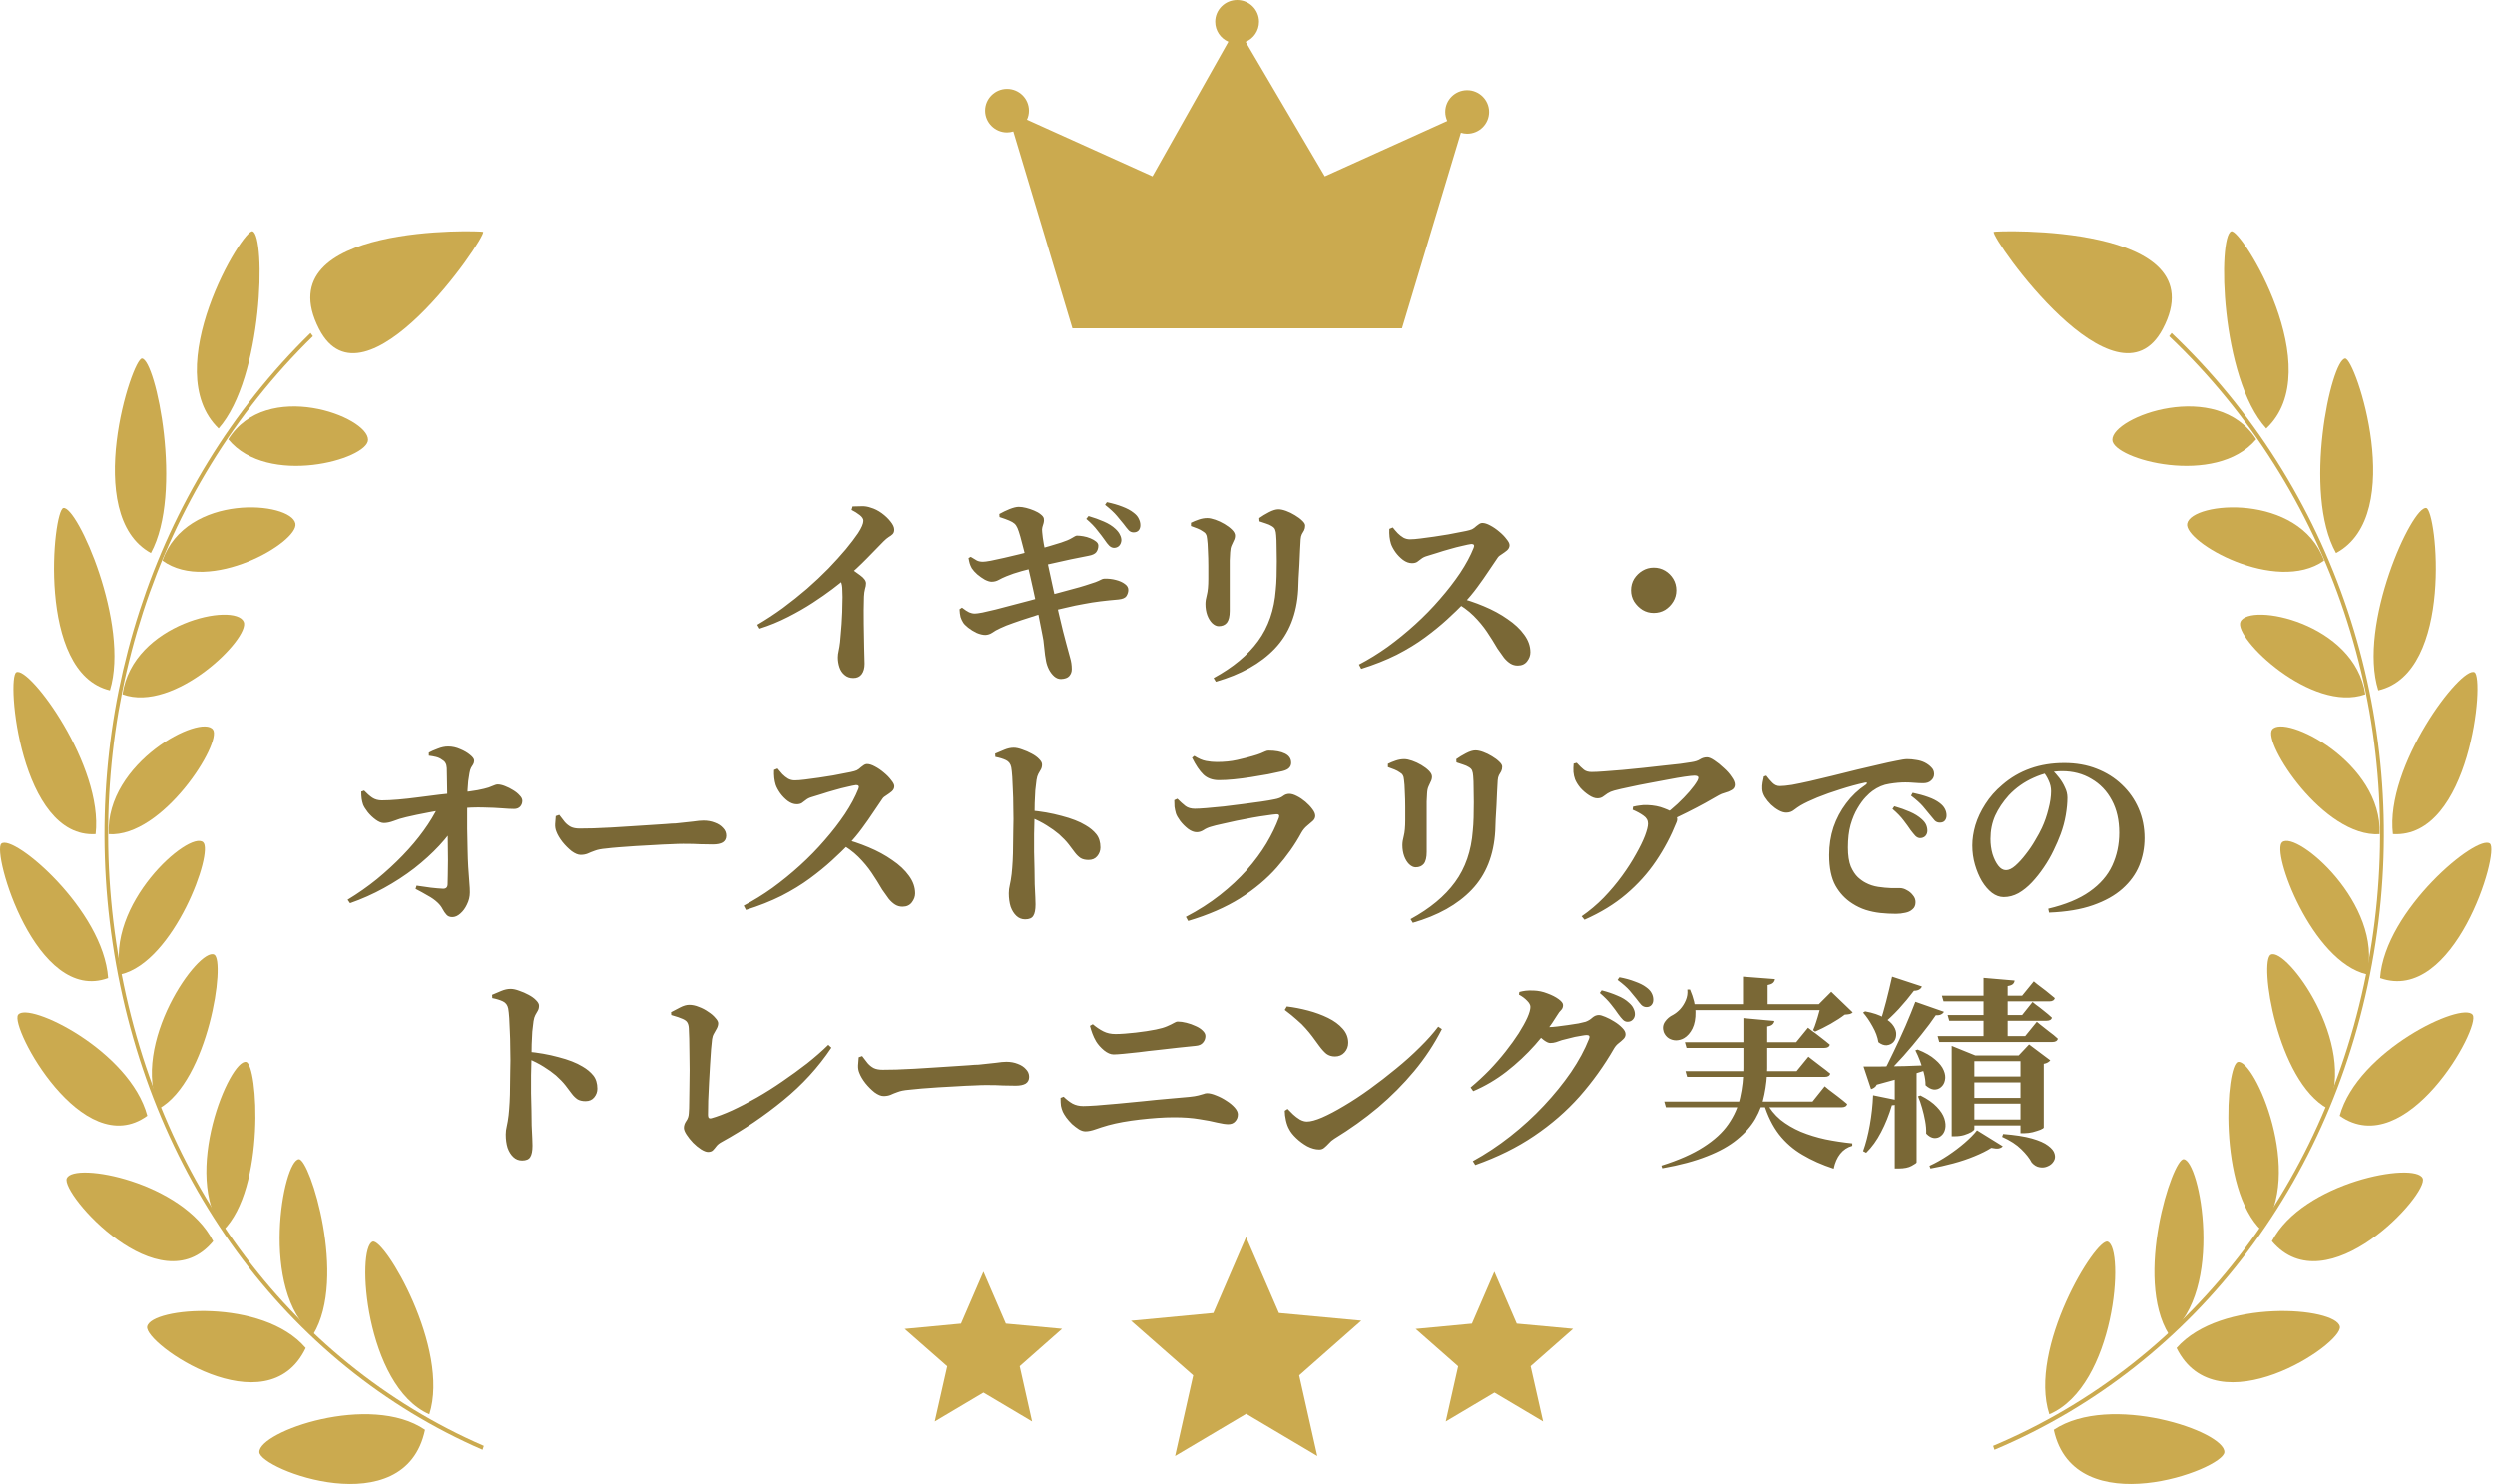 <svg xmlns="http://www.w3.org/2000/svg" width="269" height="160" viewBox="0 0 269 160" fill="none"><path d="M158.186 9.725C156.875 9.725 155.821 10.781 155.821 12.071C155.821 12.423 155.907 12.743 156.036 13.042L142.838 19.013L134.305 4.511C135.154 4.159 135.745 3.316 135.745 2.346C135.745 1.045 134.681 0 133.38 0C132.08 0 131.016 1.056 131.016 2.346C131.016 3.306 131.596 4.138 132.434 4.5L124.256 19.013L110.724 12.903C110.864 12.604 110.939 12.285 110.939 11.933C110.939 10.632 109.875 9.587 108.575 9.587C107.274 9.587 106.21 10.642 106.21 11.933C106.21 13.223 107.274 14.279 108.575 14.279C108.811 14.279 109.037 14.236 109.252 14.172L115.625 35.403H151.157L157.509 14.311C157.724 14.375 157.949 14.417 158.186 14.417C159.497 14.417 160.55 13.362 160.55 12.071C160.55 10.781 159.486 9.725 158.186 9.725Z" fill="#CBAA4F"></path><path d="M142.027 156.984L134.36 152.435L126.694 156.984L128.645 148.289L121.944 142.404L130.819 141.566L134.35 133.38L137.891 141.566L146.767 142.393L140.076 148.289L142.027 156.984Z" fill="#CBAA4F"></path><path d="M166.373 153.262L161.124 150.145L155.875 153.262L157.211 147.313L152.63 143.284L158.696 142.711L161.113 137.113L163.531 142.711L169.607 143.273L165.026 147.303L166.373 153.262Z" fill="#CBAA4F"></path><path d="M111.276 153.262L106.028 150.145L100.779 153.262L102.125 147.313L97.534 143.284L103.61 142.711L106.028 137.113L108.445 142.711L114.51 143.273L109.94 147.303L111.276 153.262Z" fill="#CBAA4F"></path><path d="M52.023 156.31C30.773 147.089 15.862 126.662 12.133 101.657C8.477 77.13 16.455 52.553 33.482 35.906L33.737 36.251C16.817 52.792 8.889 77.221 12.52 101.583C16.225 126.431 31.045 146.727 52.163 155.89L52.023 156.318V156.31Z" fill="#CBAA4F"></path><path d="M39.681 47.432C39.747 44.921 28.723 40.78 24.614 47.367C28.863 52.545 39.624 49.524 39.681 47.432Z" fill="#CBAA4F"></path><path d="M27.241 24.939C28.665 25.482 28.394 40.73 23.569 46.197C16.982 39.849 26.236 24.552 27.241 24.939Z" fill="#CBAA4F"></path><path d="M31.852 56.448C31.399 54.06 20.111 53.089 17.509 60.441C22.564 64.113 32.23 58.432 31.852 56.448Z" fill="#CBAA4F"></path><path d="M15.311 38.656C16.785 38.779 19.798 53.138 16.266 59.626C8.757 55.493 14.257 38.565 15.311 38.656Z" fill="#CBAA4F"></path><path d="M26.278 67.036C25.372 64.903 14.331 67.135 13.203 74.858C18.802 76.924 27.019 68.781 26.278 67.036Z" fill="#CBAA4F"></path><path d="M6.822 54.768C8.296 54.48 14.026 67.316 11.845 74.43C3.866 72.536 5.719 54.991 6.822 54.768Z" fill="#CBAA4F"></path><path d="M22.959 78.662C21.7 76.908 11.392 82.177 11.713 89.941C17.558 90.312 23.972 80.061 22.959 78.662Z" fill="#CBAA4F"></path><path d="M1.759 72.478C3.158 71.778 11.153 82.581 10.305 89.933C2.179 90.427 0.664 73.03 1.759 72.478Z" fill="#CBAA4F"></path><path d="M21.898 90.806C20.391 89.496 11.285 97.532 13.022 105.058C18.785 103.707 23.067 91.827 21.898 90.806Z" fill="#CBAA4F"></path><path d="M0.145 90.962C1.421 89.859 11.153 98.109 11.655 105.453C3.866 108.31 -0.909 91.868 0.145 90.962Z" fill="#CBAA4F"></path><path d="M23.091 102.925C21.436 102.094 13.985 112.55 17.139 119.524C22.474 116.527 24.343 103.559 23.091 102.925Z" fill="#CBAA4F"></path><path d="M1.948 109.413C3.027 107.923 14.002 113.274 15.879 120.297C8.897 125.361 1.026 110.697 1.948 109.413Z" fill="#CBAA4F"></path><path d="M26.533 114.493C24.788 114.139 19.502 126.637 24.047 132.68C28.649 128.177 27.809 114.748 26.533 114.493Z" fill="#CBAA4F"></path><path d="M7.193 127.041C7.975 125.213 19.732 127.428 22.984 133.825C17.229 140.831 6.501 128.671 7.193 127.041Z" fill="#CBAA4F"></path><path d="M32.23 124.982C30.518 125.048 27.924 139.16 33.77 143.886C37.467 137.802 33.4 124.933 32.23 124.982Z" fill="#CBAA4F"></path><path d="M15.862 143.03C16.266 140.939 28.361 139.934 32.963 145.343C28.797 154.038 15.508 144.891 15.862 143.03Z" fill="#CBAA4F"></path><path d="M40.175 133.874C38.372 134.533 39.369 149.435 46.285 152.49C48.541 145.376 41.41 133.43 40.175 133.874Z" fill="#CBAA4F"></path><path d="M27.965 156.565C27.908 154.326 39.937 150.135 45.824 154.161C43.658 164.412 28.015 158.434 27.965 156.565Z" fill="#CBAA4F"></path><path d="M34.404 35.469C28.509 24 52.073 24.873 52.097 24.997C52.295 25.779 39.253 44.913 34.404 35.469Z" fill="#CBAA4F"></path><path d="M215.039 156.31C236.923 147.089 252.278 126.662 256.123 101.657C259.894 77.13 251.669 52.553 234.132 35.906L233.868 36.251C251.298 52.792 259.466 77.221 255.72 101.583C251.899 126.431 236.635 146.727 214.89 155.89L215.03 156.318L215.039 156.31Z" fill="#CBAA4F"></path><path d="M227.743 47.432C227.677 44.921 239.031 40.78 243.254 47.367C238.882 52.545 227.792 49.524 227.743 47.432Z" fill="#CBAA4F"></path><path d="M240.562 24.939C239.096 25.482 239.376 40.73 244.341 46.197C251.125 39.849 241.599 24.552 240.562 24.939Z" fill="#CBAA4F"></path><path d="M235.811 56.448C236.281 54.06 247.898 53.089 250.582 60.441C245.379 64.113 235.416 58.432 235.811 56.448Z" fill="#CBAA4F"></path><path d="M252.846 38.656C251.331 38.779 248.227 53.138 251.867 59.626C259.598 55.493 253.941 38.565 252.846 38.656Z" fill="#CBAA4F"></path><path d="M241.558 67.036C242.497 64.903 253.867 67.135 255.02 74.858C249.248 76.924 240.793 68.781 241.558 67.036Z" fill="#CBAA4F"></path><path d="M261.598 54.768C260.083 54.48 254.18 67.316 256.419 74.43C264.636 72.536 262.726 54.991 261.598 54.768Z" fill="#CBAA4F"></path><path d="M244.975 78.662C246.276 76.908 256.889 82.177 256.56 89.941C250.533 90.312 243.938 80.061 244.975 78.662Z" fill="#CBAA4F"></path><path d="M266.802 72.478C265.353 71.778 257.128 82.581 258 89.933C266.365 90.427 267.93 73.03 266.802 72.478Z" fill="#CBAA4F"></path><path d="M246.062 90.806C247.618 89.496 256.996 97.532 255.201 105.058C249.265 103.707 244.852 91.827 246.062 90.806Z" fill="#CBAA4F"></path><path d="M268.473 90.962C267.156 89.859 257.136 98.109 256.617 105.453C264.636 108.31 269.552 91.868 268.473 90.962Z" fill="#CBAA4F"></path><path d="M244.835 102.925C246.539 102.094 254.213 112.55 250.969 119.524C245.477 116.527 243.543 103.559 244.835 102.925Z" fill="#CBAA4F"></path><path d="M266.604 109.413C265.493 107.923 254.188 113.274 252.262 120.297C259.449 125.361 267.559 110.697 266.604 109.413Z" fill="#CBAA4F"></path><path d="M241.287 114.493C243.082 114.139 248.524 126.637 243.847 132.68C239.113 128.177 239.969 114.748 241.287 114.493Z" fill="#CBAA4F"></path><path d="M261.211 127.041C260.404 125.213 248.293 127.428 244.95 133.825C250.878 140.831 261.928 128.671 261.211 127.041Z" fill="#CBAA4F"></path><path d="M235.424 124.982C237.186 125.048 239.854 139.16 233.844 143.886C230.032 137.802 234.222 124.933 235.424 124.982Z" fill="#CBAA4F"></path><path d="M252.278 143.03C251.866 140.939 239.409 139.934 234.667 145.343C238.965 154.038 252.64 144.891 252.278 143.03Z" fill="#CBAA4F"></path><path d="M227.241 133.874C229.101 134.533 228.072 149.435 220.95 152.49C218.628 145.376 225.973 133.43 227.241 133.874Z" fill="#CBAA4F"></path><path d="M239.821 156.565C239.887 154.326 227.496 150.135 221.428 154.161C223.659 164.412 239.763 158.434 239.821 156.565Z" fill="#CBAA4F"></path><path d="M233.177 35.469C239.245 24 214.981 24.873 214.948 24.997C214.75 25.779 228.179 44.913 233.177 35.469Z" fill="#CBAA4F"></path><path d="M91.815 54.972L91.925 54.598C92.233 54.583 92.555 54.576 92.893 54.576C93.23 54.561 93.56 54.613 93.883 54.73C94.293 54.847 94.689 55.045 95.071 55.324C95.452 55.603 95.767 55.903 96.017 56.226C96.281 56.549 96.413 56.842 96.413 57.106C96.413 57.311 96.354 57.473 96.237 57.59C96.134 57.693 95.995 57.795 95.819 57.898C95.657 58.001 95.474 58.155 95.269 58.36C94.785 58.859 94.191 59.467 93.487 60.186C92.783 60.905 91.991 61.645 91.111 62.408C90.803 62.687 90.348 63.053 89.747 63.508C89.145 63.963 88.442 64.454 87.635 64.982C86.828 65.51 85.933 66.023 84.951 66.522C83.983 67.021 82.963 67.439 81.893 67.776L81.651 67.358C82.575 66.815 83.492 66.214 84.401 65.554C85.31 64.879 86.183 64.183 87.019 63.464C87.855 62.731 88.625 62.005 89.329 61.286C90.033 60.553 90.656 59.863 91.199 59.218C91.742 58.558 92.181 57.979 92.519 57.48C92.9 56.893 93.091 56.446 93.091 56.138C93.091 55.933 92.959 55.727 92.695 55.522C92.431 55.317 92.138 55.133 91.815 54.972ZM90.209 61.902L91.287 61C91.844 61.367 92.328 61.704 92.739 62.012C93.164 62.32 93.377 62.613 93.377 62.892C93.377 63.083 93.34 63.288 93.267 63.508C93.208 63.728 93.171 63.999 93.157 64.322C93.127 65.305 93.12 66.28 93.135 67.248C93.15 68.216 93.164 69.081 93.179 69.844C93.208 70.607 93.223 71.179 93.223 71.56C93.223 72.029 93.12 72.403 92.915 72.682C92.71 72.961 92.409 73.1 92.013 73.1C91.632 73.1 91.316 72.99 91.067 72.77C90.817 72.565 90.634 72.293 90.517 71.956C90.4 71.604 90.341 71.245 90.341 70.878C90.341 70.658 90.37 70.423 90.429 70.174C90.487 69.91 90.539 69.595 90.583 69.228C90.627 68.803 90.663 68.37 90.693 67.93C90.737 67.475 90.766 67.035 90.781 66.61C90.81 66.185 90.825 65.781 90.825 65.4C90.84 65.019 90.847 64.674 90.847 64.366C90.847 64.058 90.84 63.809 90.825 63.618C90.825 63.251 90.773 62.951 90.671 62.716C90.568 62.467 90.414 62.195 90.209 61.902ZM119.095 58.206C118.89 57.913 118.633 57.575 118.325 57.194C118.032 56.798 117.628 56.38 117.115 55.94L117.357 55.632C117.958 55.808 118.508 56.006 119.007 56.226C119.52 56.446 119.938 56.71 120.261 57.018C120.496 57.238 120.657 57.451 120.745 57.656C120.848 57.847 120.899 58.045 120.899 58.25C120.884 58.485 120.804 58.683 120.657 58.844C120.51 58.991 120.32 59.064 120.085 59.064C119.894 59.049 119.726 58.969 119.579 58.822C119.432 58.675 119.271 58.47 119.095 58.206ZM121.141 56.49C120.936 56.226 120.694 55.933 120.415 55.61C120.136 55.273 119.711 54.877 119.139 54.422L119.337 54.136C119.968 54.268 120.525 54.429 121.009 54.62C121.508 54.811 121.904 55.023 122.197 55.258C122.476 55.463 122.666 55.683 122.769 55.918C122.886 56.138 122.945 56.373 122.945 56.622C122.945 56.857 122.879 57.047 122.747 57.194C122.615 57.326 122.439 57.392 122.219 57.392C121.999 57.392 121.816 57.311 121.669 57.15C121.522 56.989 121.346 56.769 121.141 56.49ZM107.743 55.412C108.08 55.221 108.447 55.045 108.843 54.884C109.254 54.723 109.584 54.642 109.833 54.642C110.068 54.642 110.332 54.679 110.625 54.752C110.918 54.825 111.204 54.921 111.483 55.038C111.776 55.155 112.018 55.295 112.209 55.456C112.4 55.603 112.51 55.749 112.539 55.896C112.568 56.072 112.561 56.233 112.517 56.38C112.473 56.527 112.429 56.673 112.385 56.82C112.341 56.967 112.334 57.15 112.363 57.37C112.392 57.751 112.451 58.184 112.539 58.668C112.627 59.137 112.744 59.724 112.891 60.428C113.14 61.572 113.368 62.621 113.573 63.574C113.793 64.513 113.984 65.356 114.145 66.104C114.321 66.837 114.475 67.483 114.607 68.04C114.754 68.583 114.871 69.03 114.959 69.382C115.135 70.013 115.274 70.526 115.377 70.922C115.494 71.303 115.553 71.714 115.553 72.154C115.553 72.433 115.465 72.675 115.289 72.88C115.113 73.085 114.812 73.195 114.387 73.21C114.123 73.21 113.881 73.115 113.661 72.924C113.441 72.733 113.25 72.484 113.089 72.176C112.942 71.883 112.84 71.582 112.781 71.274C112.752 71.113 112.715 70.893 112.671 70.614C112.642 70.335 112.605 70.005 112.561 69.624C112.532 69.228 112.473 68.832 112.385 68.436C112.297 67.952 112.194 67.431 112.077 66.874C111.974 66.317 111.864 65.759 111.747 65.202C111.63 64.645 111.512 64.102 111.395 63.574C111.278 63.031 111.168 62.54 111.065 62.1C110.962 61.645 110.874 61.264 110.801 60.956C110.654 60.369 110.515 59.812 110.383 59.284C110.251 58.741 110.126 58.265 110.009 57.854C109.892 57.443 109.789 57.135 109.701 56.93C109.613 56.725 109.503 56.563 109.371 56.446C109.239 56.329 109.048 56.219 108.799 56.116C108.564 56.013 108.22 55.889 107.765 55.742L107.743 55.412ZM104.421 60.164L104.663 60.032C104.927 60.193 105.147 60.325 105.323 60.428C105.499 60.516 105.719 60.56 105.983 60.56C106.144 60.56 106.423 60.523 106.819 60.45C107.23 60.362 107.706 60.259 108.249 60.142C108.792 60.01 109.349 59.878 109.921 59.746C110.493 59.599 111.014 59.467 111.483 59.35C112.158 59.159 112.722 58.998 113.177 58.866C113.632 58.734 114.042 58.609 114.409 58.492C114.908 58.331 115.289 58.169 115.553 58.008C115.832 57.832 116.015 57.744 116.103 57.744C116.294 57.744 116.521 57.766 116.785 57.81C117.049 57.854 117.306 57.927 117.555 58.03C117.804 58.133 118.01 58.25 118.171 58.382C118.332 58.514 118.413 58.661 118.413 58.822C118.413 59.086 118.34 59.321 118.193 59.526C118.046 59.717 117.76 59.849 117.335 59.922C116.778 60.025 116.154 60.149 115.465 60.296C114.776 60.443 114.116 60.589 113.485 60.736C112.869 60.868 112.37 60.985 111.989 61.088C111.388 61.235 110.772 61.396 110.141 61.572C109.51 61.748 108.968 61.931 108.513 62.122C108.19 62.254 107.912 62.386 107.677 62.518C107.442 62.65 107.186 62.716 106.907 62.716C106.716 62.716 106.474 62.643 106.181 62.496C105.902 62.335 105.631 62.144 105.367 61.924C105.118 61.704 104.92 61.484 104.773 61.264C104.67 61.073 104.597 60.905 104.553 60.758C104.509 60.611 104.465 60.413 104.421 60.164ZM103.453 65.686L103.717 65.51C104.04 65.759 104.296 65.928 104.487 66.016C104.692 66.104 104.898 66.148 105.103 66.148C105.25 66.148 105.521 66.111 105.917 66.038C106.313 65.95 106.79 65.84 107.347 65.708C107.904 65.561 108.491 65.407 109.107 65.246C109.738 65.07 110.354 64.909 110.955 64.762C111.556 64.601 112.099 64.454 112.583 64.322C113.082 64.19 113.588 64.058 114.101 63.926C114.629 63.779 115.142 63.64 115.641 63.508C116.154 63.376 116.616 63.244 117.027 63.112C117.452 62.98 117.812 62.863 118.105 62.76C118.369 62.657 118.567 62.569 118.699 62.496C118.831 62.423 118.948 62.386 119.051 62.386C119.476 62.371 119.887 62.415 120.283 62.518C120.694 62.621 121.024 62.767 121.273 62.958C121.522 63.134 121.647 63.347 121.647 63.596C121.647 63.816 121.581 64.036 121.449 64.256C121.317 64.461 121.031 64.586 120.591 64.63C119.902 64.689 119.256 64.755 118.655 64.828C118.054 64.901 117.452 64.997 116.851 65.114C116.25 65.217 115.619 65.349 114.959 65.51C114.299 65.657 113.566 65.833 112.759 66.038C112.231 66.185 111.659 66.361 111.043 66.566C110.427 66.757 109.833 66.955 109.261 67.16C108.704 67.351 108.227 67.541 107.831 67.732C107.479 67.893 107.193 68.055 106.973 68.216C106.753 68.363 106.511 68.443 106.247 68.458C105.968 68.458 105.653 68.385 105.301 68.238C104.964 68.077 104.656 67.886 104.377 67.666C104.098 67.446 103.915 67.255 103.827 67.094C103.724 66.933 103.636 66.742 103.563 66.522C103.504 66.287 103.468 66.009 103.453 65.686ZM131.085 73.496L130.843 73.1C132.94 71.956 134.539 70.629 135.639 69.118C136.754 67.593 137.392 65.745 137.553 63.574C137.597 63.163 137.626 62.687 137.641 62.144C137.656 61.601 137.663 61.051 137.663 60.494C137.663 59.937 137.656 59.416 137.641 58.932C137.641 58.433 137.626 58.023 137.597 57.7C137.582 57.451 137.546 57.253 137.487 57.106C137.443 56.959 137.318 56.827 137.113 56.71C136.952 56.607 136.754 56.519 136.519 56.446C136.284 56.358 136.042 56.277 135.793 56.204L135.771 55.852C136.079 55.632 136.431 55.419 136.827 55.214C137.223 55.009 137.56 54.906 137.839 54.906C138.074 54.906 138.352 54.965 138.675 55.082C138.998 55.199 139.313 55.353 139.621 55.544C139.944 55.735 140.208 55.933 140.413 56.138C140.618 56.329 140.721 56.505 140.721 56.666C140.721 56.857 140.684 57.025 140.611 57.172C140.538 57.304 140.457 57.443 140.369 57.59C140.296 57.737 140.252 57.92 140.237 58.14C140.222 58.463 140.2 58.866 140.171 59.35C140.156 59.819 140.134 60.318 140.105 60.846C140.076 61.359 140.046 61.858 140.017 62.342C140.002 62.826 139.988 63.237 139.973 63.574C139.826 66.199 138.983 68.319 137.443 69.932C135.918 71.531 133.798 72.719 131.085 73.496ZM128.401 56.71V56.358C128.665 56.226 128.951 56.109 129.259 56.006C129.567 55.903 129.868 55.852 130.161 55.852C130.396 55.852 130.682 55.911 131.019 56.028C131.356 56.145 131.686 56.299 132.009 56.49C132.332 56.681 132.603 56.886 132.823 57.106C133.043 57.326 133.153 57.539 133.153 57.744C133.153 57.935 133.109 58.111 133.021 58.272C132.948 58.433 132.867 58.609 132.779 58.8C132.691 58.991 132.64 59.24 132.625 59.548C132.61 59.739 132.596 60.032 132.581 60.428C132.581 60.809 132.581 61.249 132.581 61.748C132.581 62.247 132.581 62.76 132.581 63.288C132.581 63.801 132.581 64.285 132.581 64.74C132.581 65.195 132.581 65.569 132.581 65.862C132.581 66.449 132.478 66.874 132.273 67.138C132.068 67.387 131.774 67.512 131.393 67.512C131.158 67.512 130.924 67.402 130.689 67.182C130.469 66.962 130.293 66.676 130.161 66.324C130.029 65.957 129.963 65.554 129.963 65.114C129.963 64.835 130.014 64.505 130.117 64.124C130.22 63.728 130.271 63.156 130.271 62.408C130.271 62.041 130.271 61.579 130.271 61.022C130.271 60.465 130.256 59.915 130.227 59.372C130.212 58.815 130.183 58.389 130.139 58.096C130.124 57.876 130.08 57.707 130.007 57.59C129.948 57.473 129.838 57.37 129.677 57.282C129.516 57.165 129.325 57.062 129.105 56.974C128.885 56.886 128.65 56.798 128.401 56.71ZM149.795 57.018L150.169 56.864C150.33 57.069 150.506 57.275 150.697 57.48C150.888 57.671 151.093 57.832 151.313 57.964C151.533 58.081 151.768 58.14 152.017 58.14C152.31 58.14 152.684 58.111 153.139 58.052C153.608 57.993 154.1 57.927 154.613 57.854C155.141 57.781 155.654 57.7 156.153 57.612C156.666 57.509 157.121 57.421 157.517 57.348C157.928 57.275 158.236 57.209 158.441 57.15C158.632 57.106 158.8 57.025 158.947 56.908C159.094 56.776 159.24 56.659 159.387 56.556C159.534 56.439 159.68 56.38 159.827 56.38C160.062 56.38 160.34 56.468 160.663 56.644C161 56.82 161.323 57.04 161.631 57.304C161.954 57.568 162.218 57.839 162.423 58.118C162.643 58.382 162.753 58.602 162.753 58.778C162.753 58.983 162.665 59.167 162.489 59.328C162.313 59.475 162.122 59.614 161.917 59.746C161.712 59.863 161.565 59.988 161.477 60.12C161.213 60.501 160.89 60.978 160.509 61.55C160.142 62.107 159.732 62.694 159.277 63.31C158.837 63.911 158.353 64.491 157.825 65.048C157.326 65.561 156.725 66.141 156.021 66.786C155.332 67.417 154.54 68.062 153.645 68.722C152.75 69.382 151.731 70.005 150.587 70.592C149.443 71.164 148.167 71.67 146.759 72.11L146.517 71.648C147.558 71.105 148.592 70.467 149.619 69.734C150.646 68.986 151.636 68.179 152.589 67.314C153.557 66.434 154.444 65.525 155.251 64.586C156.072 63.647 156.798 62.709 157.429 61.77C158.06 60.817 158.544 59.915 158.881 59.064C158.998 58.785 158.918 58.646 158.639 58.646C158.419 58.675 158.096 58.741 157.671 58.844C157.26 58.932 156.806 59.049 156.307 59.196C155.823 59.328 155.361 59.467 154.921 59.614C154.481 59.746 154.122 59.856 153.843 59.944C153.594 60.017 153.388 60.12 153.227 60.252C153.08 60.369 152.934 60.479 152.787 60.582C152.64 60.67 152.457 60.714 152.237 60.714C151.914 60.714 151.592 60.597 151.269 60.362C150.961 60.127 150.69 59.849 150.455 59.526C150.22 59.189 150.059 58.888 149.971 58.624C149.898 58.389 149.846 58.14 149.817 57.876C149.788 57.597 149.78 57.311 149.795 57.018ZM156.725 64.828L157.077 64.388C158.074 64.637 159.042 64.96 159.981 65.356C160.934 65.752 161.785 66.214 162.533 66.742C163.296 67.255 163.897 67.82 164.337 68.436C164.777 69.037 164.997 69.668 164.997 70.328C164.997 70.665 164.88 70.988 164.645 71.296C164.41 71.604 164.073 71.758 163.633 71.758C163.34 71.758 163.076 71.685 162.841 71.538C162.606 71.391 162.379 71.186 162.159 70.922C161.954 70.643 161.719 70.313 161.455 69.932C161.088 69.301 160.707 68.693 160.311 68.106C159.915 67.519 159.438 66.947 158.881 66.39C158.324 65.833 157.605 65.312 156.725 64.828ZM178.285 66.082C177.845 66.082 177.442 65.972 177.075 65.752C176.708 65.517 176.408 65.217 176.173 64.85C175.953 64.483 175.843 64.08 175.843 63.64C175.843 63.185 175.953 62.775 176.173 62.408C176.408 62.041 176.708 61.748 177.075 61.528C177.442 61.308 177.845 61.198 178.285 61.198C178.74 61.198 179.15 61.308 179.517 61.528C179.884 61.748 180.177 62.041 180.397 62.408C180.617 62.775 180.727 63.185 180.727 63.64C180.727 64.08 180.617 64.483 180.397 64.85C180.177 65.217 179.884 65.517 179.517 65.752C179.15 65.972 178.74 66.082 178.285 66.082ZM44.914 95.492C45.442 95.565 45.955 95.639 46.454 95.712C46.967 95.771 47.4 95.807 47.752 95.822C48.075 95.837 48.243 95.683 48.258 95.36C48.273 95.155 48.28 94.825 48.28 94.37C48.294 93.901 48.302 93.358 48.302 92.742C48.302 92.111 48.294 91.437 48.28 90.718C48.28 89.985 48.273 89.251 48.258 88.518C48.258 87.77 48.251 87.059 48.236 86.384C48.236 86.149 48.228 85.819 48.214 85.394C48.214 84.954 48.206 84.499 48.192 84.03C48.192 83.561 48.184 83.157 48.17 82.82C48.155 82.585 48.111 82.409 48.038 82.292C47.979 82.16 47.862 82.043 47.686 81.94C47.48 81.779 47.246 81.669 46.982 81.61C46.733 81.551 46.483 81.507 46.234 81.478V81.148C46.468 81.016 46.784 80.877 47.18 80.73C47.576 80.569 47.957 80.488 48.324 80.488C48.764 80.488 49.197 80.583 49.622 80.774C50.047 80.95 50.399 81.155 50.678 81.39C50.971 81.625 51.118 81.83 51.118 82.006C51.118 82.167 51.081 82.307 51.008 82.424C50.949 82.527 50.876 82.644 50.788 82.776C50.715 82.908 50.656 83.106 50.612 83.37C50.568 83.634 50.524 83.92 50.48 84.228C50.45 84.536 50.428 84.837 50.414 85.13C50.399 85.409 50.392 85.665 50.392 85.9C50.377 86.223 50.37 86.699 50.37 87.33C50.37 87.946 50.37 88.628 50.37 89.376C50.385 90.124 50.399 90.865 50.414 91.598C50.428 92.317 50.45 92.933 50.48 93.446C50.495 93.754 50.517 94.062 50.546 94.37C50.575 94.678 50.597 94.986 50.612 95.294C50.641 95.587 50.656 95.895 50.656 96.218C50.656 96.673 50.553 97.105 50.348 97.516C50.157 97.927 49.915 98.257 49.622 98.506C49.343 98.755 49.057 98.88 48.764 98.88C48.485 98.88 48.273 98.792 48.126 98.616C47.979 98.455 47.84 98.249 47.708 98C47.59 97.765 47.414 97.538 47.18 97.318C46.886 97.039 46.535 96.79 46.124 96.57C45.728 96.335 45.288 96.093 44.804 95.844L44.914 95.492ZM38.952 85.35L39.26 85.24C39.568 85.563 39.861 85.819 40.14 86.01C40.433 86.201 40.778 86.296 41.174 86.296C41.672 86.296 42.259 86.267 42.934 86.208C43.623 86.149 44.349 86.069 45.112 85.966C45.874 85.863 46.623 85.768 47.356 85.68C48.104 85.592 48.779 85.519 49.38 85.46C50.26 85.387 50.964 85.299 51.492 85.196C52.02 85.093 52.416 84.998 52.68 84.91C52.959 84.807 53.164 84.727 53.296 84.668C53.428 84.609 53.545 84.58 53.648 84.58C53.883 84.58 54.147 84.639 54.44 84.756C54.748 84.873 55.041 85.02 55.32 85.196C55.613 85.372 55.848 85.563 56.024 85.768C56.215 85.959 56.31 86.149 56.31 86.34C56.31 86.589 56.229 86.802 56.068 86.978C55.907 87.139 55.694 87.22 55.43 87.22C55.093 87.22 54.66 87.198 54.132 87.154C53.604 87.11 52.944 87.081 52.152 87.066C51.374 87.037 50.428 87.073 49.314 87.176C48.214 87.264 47.187 87.403 46.234 87.594C45.295 87.77 44.489 87.939 43.814 88.1C43.3 88.217 42.846 88.357 42.45 88.518C42.054 88.665 41.702 88.738 41.394 88.738C41.13 88.738 40.837 88.621 40.514 88.386C40.191 88.151 39.905 87.88 39.656 87.572C39.407 87.249 39.238 86.978 39.15 86.758C39.077 86.538 39.025 86.325 38.996 86.12C38.967 85.9 38.952 85.643 38.952 85.35ZM37.742 97.384L37.478 97.01C38.593 96.335 39.648 95.595 40.646 94.788C41.643 93.967 42.567 93.116 43.418 92.236C44.269 91.356 45.017 90.469 45.662 89.574C46.322 88.665 46.857 87.777 47.268 86.912L49.27 86.78L49.248 88.716C48.764 89.523 48.133 90.344 47.356 91.18C46.578 92.016 45.684 92.83 44.672 93.622C43.66 94.399 42.567 95.111 41.394 95.756C40.221 96.401 39.003 96.944 37.742 97.384ZM60.292 87.858C60.512 88.151 60.71 88.408 60.886 88.628C61.077 88.848 61.297 89.024 61.546 89.156C61.795 89.273 62.111 89.332 62.492 89.332C62.888 89.332 63.379 89.325 63.966 89.31C64.567 89.281 65.22 89.251 65.924 89.222C66.628 89.178 67.332 89.134 68.036 89.09C68.754 89.046 69.436 89.002 70.082 88.958C70.727 88.914 71.284 88.877 71.754 88.848C72.238 88.804 72.597 88.782 72.832 88.782C73.565 88.709 74.181 88.643 74.68 88.584C75.178 88.511 75.56 88.474 75.824 88.474C76.278 88.474 76.689 88.547 77.056 88.694C77.422 88.826 77.716 89.017 77.936 89.266C78.171 89.501 78.288 89.779 78.288 90.102C78.288 90.425 78.163 90.667 77.914 90.828C77.665 90.975 77.305 91.048 76.836 91.048C76.41 91.048 75.963 91.041 75.494 91.026C75.039 90.997 74.423 90.982 73.646 90.982C73.308 90.982 72.861 90.997 72.304 91.026C71.761 91.041 71.16 91.07 70.5 91.114C69.84 91.143 69.18 91.18 68.52 91.224C67.86 91.268 67.251 91.312 66.694 91.356C66.136 91.4 65.689 91.444 65.352 91.488C64.824 91.532 64.413 91.613 64.12 91.73C63.827 91.833 63.57 91.935 63.35 92.038C63.13 92.126 62.88 92.17 62.602 92.17C62.323 92.17 62.001 92.038 61.634 91.774C61.282 91.495 60.952 91.165 60.644 90.784C60.336 90.388 60.116 90.014 59.984 89.662C59.881 89.413 59.837 89.141 59.852 88.848C59.867 88.54 59.889 88.254 59.918 87.99L60.292 87.858ZM83.462 83.018L83.836 82.864C83.998 83.069 84.174 83.275 84.364 83.48C84.555 83.671 84.76 83.832 84.98 83.964C85.2 84.081 85.435 84.14 85.684 84.14C85.978 84.14 86.352 84.111 86.806 84.052C87.275 83.993 87.767 83.927 88.28 83.854C88.808 83.781 89.322 83.7 89.82 83.612C90.334 83.509 90.788 83.421 91.184 83.348C91.595 83.275 91.903 83.209 92.108 83.15C92.299 83.106 92.468 83.025 92.614 82.908C92.761 82.776 92.907 82.659 93.054 82.556C93.201 82.439 93.347 82.38 93.494 82.38C93.729 82.38 94.007 82.468 94.33 82.644C94.668 82.82 94.99 83.04 95.298 83.304C95.621 83.568 95.885 83.839 96.09 84.118C96.31 84.382 96.42 84.602 96.42 84.778C96.42 84.983 96.332 85.167 96.156 85.328C95.98 85.475 95.79 85.614 95.584 85.746C95.379 85.863 95.232 85.988 95.144 86.12C94.88 86.501 94.558 86.978 94.176 87.55C93.809 88.107 93.399 88.694 92.944 89.31C92.504 89.911 92.02 90.491 91.492 91.048C90.993 91.561 90.392 92.141 89.688 92.786C88.999 93.417 88.207 94.062 87.312 94.722C86.418 95.382 85.398 96.005 84.254 96.592C83.11 97.164 81.834 97.67 80.426 98.11L80.184 97.648C81.225 97.105 82.26 96.467 83.286 95.734C84.313 94.986 85.303 94.179 86.256 93.314C87.224 92.434 88.112 91.525 88.918 90.586C89.74 89.647 90.466 88.709 91.096 87.77C91.727 86.817 92.211 85.915 92.548 85.064C92.665 84.785 92.585 84.646 92.306 84.646C92.086 84.675 91.763 84.741 91.338 84.844C90.927 84.932 90.473 85.049 89.974 85.196C89.49 85.328 89.028 85.467 88.588 85.614C88.148 85.746 87.789 85.856 87.51 85.944C87.261 86.017 87.055 86.12 86.894 86.252C86.748 86.369 86.601 86.479 86.454 86.582C86.308 86.67 86.124 86.714 85.904 86.714C85.582 86.714 85.259 86.597 84.936 86.362C84.628 86.127 84.357 85.849 84.122 85.526C83.888 85.189 83.726 84.888 83.638 84.624C83.565 84.389 83.513 84.14 83.484 83.876C83.455 83.597 83.448 83.311 83.462 83.018ZM90.392 90.828L90.744 90.388C91.742 90.637 92.71 90.96 93.648 91.356C94.602 91.752 95.452 92.214 96.2 92.742C96.963 93.255 97.564 93.82 98.004 94.436C98.444 95.037 98.664 95.668 98.664 96.328C98.664 96.665 98.547 96.988 98.312 97.296C98.078 97.604 97.74 97.758 97.3 97.758C97.007 97.758 96.743 97.685 96.508 97.538C96.273 97.391 96.046 97.186 95.826 96.922C95.621 96.643 95.386 96.313 95.122 95.932C94.755 95.301 94.374 94.693 93.978 94.106C93.582 93.519 93.106 92.947 92.548 92.39C91.991 91.833 91.272 91.312 90.392 90.828ZM107.288 81.258C107.611 81.111 107.941 80.972 108.278 80.84C108.63 80.693 108.967 80.62 109.29 80.62C109.554 80.62 109.862 80.686 110.214 80.818C110.566 80.935 110.903 81.082 111.226 81.258C111.563 81.434 111.835 81.632 112.04 81.852C112.245 82.057 112.348 82.248 112.348 82.424C112.348 82.644 112.304 82.827 112.216 82.974C112.143 83.121 112.055 83.275 111.952 83.436C111.864 83.597 111.798 83.817 111.754 84.096C111.71 84.419 111.666 84.793 111.622 85.218C111.593 85.643 111.571 86.098 111.556 86.582C111.541 87.066 111.534 87.565 111.534 88.078C111.519 88.665 111.505 89.281 111.49 89.926C111.49 90.571 111.49 91.217 111.49 91.862C111.505 92.507 111.519 93.123 111.534 93.71C111.549 94.297 111.556 94.839 111.556 95.338C111.585 95.895 111.607 96.365 111.622 96.746C111.637 97.113 111.644 97.369 111.644 97.516C111.644 98.088 111.563 98.499 111.402 98.748C111.255 98.997 110.962 99.122 110.522 99.122C110.155 99.122 109.84 98.997 109.576 98.748C109.312 98.499 109.107 98.169 108.96 97.758C108.828 97.333 108.762 96.849 108.762 96.306C108.762 96.013 108.799 95.719 108.872 95.426C108.945 95.118 109.011 94.722 109.07 94.238C109.114 93.827 109.151 93.358 109.18 92.83C109.209 92.287 109.224 91.73 109.224 91.158C109.239 90.586 109.246 90.051 109.246 89.552C109.261 89.053 109.268 88.643 109.268 88.32C109.268 87.851 109.261 87.352 109.246 86.824C109.246 86.281 109.231 85.746 109.202 85.218C109.187 84.69 109.165 84.206 109.136 83.766C109.107 83.326 109.07 82.981 109.026 82.732C108.953 82.365 108.762 82.109 108.454 81.962C108.146 81.815 107.765 81.698 107.31 81.61L107.288 81.258ZM111.028 87.374C112.231 87.477 113.367 87.675 114.438 87.968C115.523 88.247 116.389 88.584 117.034 88.98C117.518 89.259 117.907 89.581 118.2 89.948C118.493 90.315 118.64 90.791 118.64 91.378C118.64 91.73 118.523 92.045 118.288 92.324C118.068 92.588 117.76 92.72 117.364 92.72C117.012 92.72 116.726 92.654 116.506 92.522C116.286 92.375 116.081 92.177 115.89 91.928C115.699 91.664 115.472 91.363 115.208 91.026C114.944 90.689 114.599 90.329 114.174 89.948C113.793 89.625 113.353 89.31 112.854 89.002C112.37 88.694 111.761 88.386 111.028 88.078V87.374ZM126.604 86.274L126.934 86.12C127.257 86.443 127.55 86.707 127.814 86.912C128.078 87.103 128.415 87.198 128.826 87.198C129.09 87.198 129.501 87.176 130.058 87.132C130.615 87.088 131.239 87.029 131.928 86.956C132.632 86.868 133.336 86.78 134.04 86.692C134.744 86.604 135.397 86.516 135.998 86.428C136.599 86.34 137.069 86.259 137.406 86.186C137.817 86.113 138.125 85.995 138.33 85.834C138.535 85.673 138.763 85.592 139.012 85.592C139.247 85.592 139.518 85.673 139.826 85.834C140.149 85.995 140.457 86.201 140.75 86.45C141.043 86.699 141.293 86.963 141.498 87.242C141.703 87.506 141.806 87.748 141.806 87.968C141.806 88.173 141.718 88.357 141.542 88.518C141.366 88.679 141.161 88.855 140.926 89.046C140.691 89.237 140.486 89.486 140.31 89.794C139.621 91.07 138.741 92.317 137.67 93.534C136.599 94.751 135.279 95.859 133.71 96.856C132.141 97.839 130.271 98.653 128.1 99.298L127.858 98.858C129.207 98.154 130.432 97.369 131.532 96.504C132.632 95.639 133.6 94.737 134.436 93.798C135.272 92.845 135.976 91.891 136.548 90.938C137.12 89.97 137.567 89.046 137.89 88.166C137.978 87.902 137.89 87.777 137.626 87.792C137.391 87.807 137.039 87.851 136.57 87.924C136.115 87.983 135.602 88.063 135.03 88.166C134.473 88.269 133.901 88.379 133.314 88.496C132.742 88.613 132.214 88.731 131.73 88.848C131.246 88.951 130.865 89.046 130.586 89.134C130.263 89.222 129.985 89.347 129.75 89.508C129.515 89.655 129.273 89.728 129.024 89.728C128.731 89.728 128.423 89.611 128.1 89.376C127.777 89.127 127.491 88.841 127.242 88.518C127.007 88.195 126.853 87.924 126.78 87.704C126.707 87.44 126.655 87.198 126.626 86.978C126.611 86.758 126.604 86.523 126.604 86.274ZM138.264 83.15C137.824 83.253 137.311 83.363 136.724 83.48C136.152 83.583 135.543 83.685 134.898 83.788C134.253 83.891 133.629 83.971 133.028 84.03C132.441 84.089 131.906 84.118 131.422 84.118C130.733 84.118 130.175 83.92 129.75 83.524C129.325 83.113 128.914 82.505 128.518 81.698L128.76 81.5C129.215 81.793 129.64 81.977 130.036 82.05C130.432 82.123 130.813 82.16 131.18 82.16C132.001 82.16 132.735 82.087 133.38 81.94C134.025 81.793 134.575 81.654 135.03 81.522C135.397 81.419 135.69 81.324 135.91 81.236C136.13 81.148 136.299 81.075 136.416 81.016C136.548 80.957 136.665 80.928 136.768 80.928C137.516 80.928 138.11 81.038 138.55 81.258C138.99 81.478 139.21 81.808 139.21 82.248C139.21 82.468 139.137 82.651 138.99 82.798C138.858 82.945 138.616 83.062 138.264 83.15ZM152.322 99.496L152.08 99.1C154.177 97.956 155.776 96.629 156.876 95.118C157.991 93.593 158.629 91.745 158.79 89.574C158.834 89.163 158.863 88.687 158.878 88.144C158.893 87.601 158.9 87.051 158.9 86.494C158.9 85.937 158.893 85.416 158.878 84.932C158.878 84.433 158.863 84.023 158.834 83.7C158.819 83.451 158.783 83.253 158.724 83.106C158.68 82.959 158.555 82.827 158.35 82.71C158.189 82.607 157.991 82.519 157.756 82.446C157.521 82.358 157.279 82.277 157.03 82.204L157.008 81.852C157.316 81.632 157.668 81.419 158.064 81.214C158.46 81.009 158.797 80.906 159.076 80.906C159.311 80.906 159.589 80.965 159.912 81.082C160.235 81.199 160.55 81.353 160.858 81.544C161.181 81.735 161.445 81.933 161.65 82.138C161.855 82.329 161.958 82.505 161.958 82.666C161.958 82.857 161.921 83.025 161.848 83.172C161.775 83.304 161.694 83.443 161.606 83.59C161.533 83.737 161.489 83.92 161.474 84.14C161.459 84.463 161.437 84.866 161.408 85.35C161.393 85.819 161.371 86.318 161.342 86.846C161.313 87.359 161.283 87.858 161.254 88.342C161.239 88.826 161.225 89.237 161.21 89.574C161.063 92.199 160.22 94.319 158.68 95.932C157.155 97.531 155.035 98.719 152.322 99.496ZM149.638 82.71V82.358C149.902 82.226 150.188 82.109 150.496 82.006C150.804 81.903 151.105 81.852 151.398 81.852C151.633 81.852 151.919 81.911 152.256 82.028C152.593 82.145 152.923 82.299 153.246 82.49C153.569 82.681 153.84 82.886 154.06 83.106C154.28 83.326 154.39 83.539 154.39 83.744C154.39 83.935 154.346 84.111 154.258 84.272C154.185 84.433 154.104 84.609 154.016 84.8C153.928 84.991 153.877 85.24 153.862 85.548C153.847 85.739 153.833 86.032 153.818 86.428C153.818 86.809 153.818 87.249 153.818 87.748C153.818 88.247 153.818 88.76 153.818 89.288C153.818 89.801 153.818 90.285 153.818 90.74C153.818 91.195 153.818 91.569 153.818 91.862C153.818 92.449 153.715 92.874 153.51 93.138C153.305 93.387 153.011 93.512 152.63 93.512C152.395 93.512 152.161 93.402 151.926 93.182C151.706 92.962 151.53 92.676 151.398 92.324C151.266 91.957 151.2 91.554 151.2 91.114C151.2 90.835 151.251 90.505 151.354 90.124C151.457 89.728 151.508 89.156 151.508 88.408C151.508 88.041 151.508 87.579 151.508 87.022C151.508 86.465 151.493 85.915 151.464 85.372C151.449 84.815 151.42 84.389 151.376 84.096C151.361 83.876 151.317 83.707 151.244 83.59C151.185 83.473 151.075 83.37 150.914 83.282C150.753 83.165 150.562 83.062 150.342 82.974C150.122 82.886 149.887 82.798 149.638 82.71ZM169.658 82.336L169.988 82.248C170.296 82.585 170.553 82.835 170.758 82.996C170.963 83.157 171.242 83.238 171.594 83.238C171.931 83.238 172.386 83.216 172.958 83.172C173.545 83.128 174.197 83.077 174.916 83.018C175.635 82.945 176.375 82.871 177.138 82.798C177.901 82.71 178.627 82.629 179.316 82.556C180.005 82.483 180.614 82.417 181.142 82.358C181.685 82.285 182.081 82.226 182.33 82.182C182.741 82.123 183.056 82.021 183.276 81.874C183.511 81.727 183.76 81.654 184.024 81.654C184.229 81.654 184.493 81.764 184.816 81.984C185.153 82.204 185.491 82.475 185.828 82.798C186.18 83.106 186.466 83.429 186.686 83.766C186.921 84.089 187.038 84.367 187.038 84.602C187.038 84.851 186.928 85.042 186.708 85.174C186.488 85.306 186.239 85.409 185.96 85.482C185.696 85.555 185.476 85.643 185.3 85.746C184.904 85.966 184.413 86.245 183.826 86.582C183.239 86.905 182.594 87.242 181.89 87.594C181.186 87.946 180.46 88.291 179.712 88.628L179.36 87.902C179.888 87.521 180.387 87.11 180.856 86.67C181.34 86.215 181.765 85.775 182.132 85.35C182.513 84.91 182.799 84.521 182.99 84.184C183.107 83.949 183.129 83.803 183.056 83.744C182.997 83.671 182.865 83.634 182.66 83.634C182.484 83.634 182.139 83.671 181.626 83.744C181.127 83.817 180.533 83.92 179.844 84.052C179.169 84.169 178.465 84.301 177.732 84.448C177.013 84.58 176.324 84.719 175.664 84.866C175.019 84.998 174.476 85.123 174.036 85.24C173.757 85.313 173.515 85.416 173.31 85.548C173.119 85.68 172.943 85.805 172.782 85.922C172.621 86.025 172.43 86.076 172.21 86.076C171.946 86.076 171.645 85.966 171.308 85.746C170.971 85.526 170.663 85.262 170.384 84.954C170.12 84.631 169.929 84.323 169.812 84.03C169.724 83.795 169.665 83.531 169.636 83.238C169.621 82.945 169.629 82.644 169.658 82.336ZM176.016 87.308L176.06 86.978C176.309 86.919 176.559 86.875 176.808 86.846C177.057 86.802 177.321 86.787 177.6 86.802C178.304 86.831 178.905 86.949 179.404 87.154C179.917 87.345 180.262 87.521 180.438 87.682C180.599 87.799 180.709 87.939 180.768 88.1C180.841 88.247 180.834 88.43 180.746 88.65C180.159 90.131 179.419 91.532 178.524 92.852C177.644 94.157 176.573 95.345 175.312 96.416C174.051 97.487 172.555 98.403 170.824 99.166L170.516 98.792C171.367 98.205 172.159 97.538 172.892 96.79C173.625 96.027 174.285 95.243 174.872 94.436C175.459 93.629 175.957 92.852 176.368 92.104C176.793 91.356 177.116 90.696 177.336 90.124C177.556 89.537 177.666 89.097 177.666 88.804C177.666 88.452 177.505 88.166 177.182 87.946C176.859 87.711 176.471 87.499 176.016 87.308ZM206.002 89.508C206.193 89.757 206.361 89.963 206.508 90.124C206.655 90.271 206.816 90.351 206.992 90.366C207.241 90.366 207.439 90.293 207.586 90.146C207.733 89.985 207.806 89.794 207.806 89.574C207.806 89.354 207.762 89.141 207.674 88.936C207.586 88.731 207.425 88.525 207.19 88.32C206.853 88.012 206.427 87.748 205.914 87.528C205.415 87.308 204.858 87.11 204.242 86.934L204.044 87.22C204.557 87.66 204.961 88.078 205.254 88.474C205.547 88.855 205.797 89.2 206.002 89.508ZM208.048 87.814C208.268 88.093 208.451 88.313 208.598 88.474C208.745 88.621 208.928 88.694 209.148 88.694C209.383 88.694 209.559 88.628 209.676 88.496C209.808 88.349 209.874 88.159 209.874 87.924C209.874 87.675 209.815 87.44 209.698 87.22C209.581 86.985 209.383 86.765 209.104 86.56C208.796 86.325 208.393 86.12 207.894 85.944C207.41 85.768 206.853 85.614 206.222 85.482L206.046 85.79C206.618 86.23 207.043 86.611 207.322 86.934C207.601 87.257 207.843 87.55 208.048 87.814ZM190.448 83.634C190.653 83.913 190.873 84.169 191.108 84.404C191.343 84.639 191.607 84.756 191.9 84.756C192.223 84.756 192.663 84.712 193.22 84.624C193.777 84.521 194.415 84.389 195.134 84.228C195.867 84.052 196.667 83.861 197.532 83.656C198.412 83.436 199.329 83.209 200.282 82.974C201.074 82.783 201.829 82.607 202.548 82.446C203.281 82.27 203.919 82.131 204.462 82.028C205.005 81.911 205.393 81.852 205.628 81.852C205.951 81.852 206.273 81.881 206.596 81.94C206.919 81.984 207.219 82.072 207.498 82.204C207.791 82.351 208.033 82.527 208.224 82.732C208.429 82.923 208.532 83.165 208.532 83.458C208.532 83.737 208.422 83.971 208.202 84.162C207.997 84.353 207.718 84.448 207.366 84.448C207.073 84.448 206.75 84.433 206.398 84.404C206.061 84.375 205.738 84.36 205.43 84.36C204.917 84.36 204.345 84.411 203.714 84.514C203.083 84.602 202.475 84.859 201.888 85.284C201.697 85.416 201.455 85.636 201.162 85.944C200.869 86.252 200.575 86.655 200.282 87.154C199.989 87.638 199.739 88.232 199.534 88.936C199.343 89.625 199.248 90.439 199.248 91.378C199.248 92.229 199.351 92.911 199.556 93.424C199.776 93.923 200.033 94.311 200.326 94.59C200.619 94.854 200.898 95.052 201.162 95.184C201.573 95.404 202.02 95.551 202.504 95.624C203.003 95.697 203.465 95.741 203.89 95.756C204.315 95.756 204.631 95.756 204.836 95.756C205.085 95.756 205.335 95.829 205.584 95.976C205.848 96.108 206.068 96.291 206.244 96.526C206.435 96.746 206.53 96.995 206.53 97.274C206.53 97.611 206.42 97.868 206.2 98.044C205.995 98.235 205.731 98.359 205.408 98.418C205.085 98.491 204.755 98.528 204.418 98.528C203.861 98.528 203.303 98.499 202.746 98.44C202.203 98.381 201.675 98.271 201.162 98.11C200.663 97.949 200.187 97.721 199.732 97.428C198.969 96.944 198.361 96.299 197.906 95.492C197.451 94.671 197.224 93.571 197.224 92.192C197.224 91.136 197.378 90.139 197.686 89.2C198.009 88.261 198.463 87.403 199.05 86.626C199.637 85.834 200.348 85.159 201.184 84.602C201.272 84.529 201.309 84.47 201.294 84.426C201.294 84.367 201.228 84.353 201.096 84.382C200.231 84.573 199.343 84.815 198.434 85.108C197.539 85.387 196.711 85.68 195.948 85.988C195.2 86.296 194.599 86.582 194.144 86.846C193.924 86.978 193.689 87.139 193.44 87.33C193.205 87.521 192.927 87.616 192.604 87.616C192.355 87.616 192.083 87.535 191.79 87.374C191.497 87.213 191.218 87.007 190.954 86.758C190.69 86.494 190.47 86.223 190.294 85.944C190.118 85.651 190.023 85.365 190.008 85.086C189.993 84.837 190.008 84.595 190.052 84.36C190.111 84.111 190.155 83.898 190.184 83.722L190.448 83.634ZM221.292 83.062C221.527 83.282 221.769 83.553 222.018 83.876C222.267 84.199 222.473 84.543 222.634 84.91C222.81 85.262 222.898 85.629 222.898 86.01C222.898 86.567 222.839 87.191 222.722 87.88C222.605 88.569 222.421 89.251 222.172 89.926C221.967 90.483 221.71 91.077 221.402 91.708C221.109 92.324 220.757 92.933 220.346 93.534C219.95 94.121 219.525 94.656 219.07 95.14C218.615 95.624 218.131 96.013 217.618 96.306C217.105 96.585 216.577 96.724 216.034 96.724C215.594 96.724 215.169 96.57 214.758 96.262C214.362 95.954 214.003 95.536 213.68 95.008C213.372 94.48 213.123 93.886 212.932 93.226C212.741 92.566 212.646 91.877 212.646 91.158C212.646 90.469 212.756 89.743 212.976 88.98C213.211 88.203 213.57 87.44 214.054 86.692C214.538 85.929 215.147 85.24 215.88 84.624C216.775 83.847 217.779 83.26 218.894 82.864C220.009 82.468 221.233 82.27 222.568 82.27C223.844 82.27 225.003 82.475 226.044 82.886C227.1 83.297 228.009 83.869 228.772 84.602C229.549 85.335 230.151 86.193 230.576 87.176C231.001 88.159 231.214 89.222 231.214 90.366C231.214 91.407 231.023 92.397 230.642 93.336C230.261 94.26 229.659 95.089 228.838 95.822C228.017 96.555 226.953 97.149 225.648 97.604C224.357 98.059 222.781 98.323 220.918 98.396L220.83 97.978C222.693 97.538 224.181 96.922 225.296 96.13C226.425 95.338 227.239 94.399 227.738 93.314C228.237 92.229 228.486 91.055 228.486 89.794C228.486 88.445 228.222 87.279 227.694 86.296C227.166 85.299 226.433 84.529 225.494 83.986C224.57 83.429 223.514 83.15 222.326 83.15C221.329 83.15 220.309 83.385 219.268 83.854C218.241 84.309 217.347 84.939 216.584 85.746C215.953 86.45 215.462 87.183 215.11 87.946C214.773 88.709 214.604 89.545 214.604 90.454C214.604 91.026 214.677 91.569 214.824 92.082C214.985 92.595 215.191 93.013 215.44 93.336C215.689 93.659 215.968 93.82 216.276 93.82C216.584 93.82 216.921 93.659 217.288 93.336C217.669 92.999 218.043 92.588 218.41 92.104C218.791 91.62 219.129 91.121 219.422 90.608C219.73 90.095 219.972 89.647 220.148 89.266C220.441 88.635 220.676 87.961 220.852 87.242C221.043 86.523 221.138 85.878 221.138 85.306C221.138 84.91 221.05 84.529 220.874 84.162C220.713 83.795 220.522 83.487 220.302 83.238L221.292 83.062ZM53.051 107.258C53.373 107.111 53.703 106.972 54.041 106.84C54.393 106.693 54.73 106.62 55.053 106.62C55.317 106.62 55.625 106.686 55.977 106.818C56.329 106.935 56.666 107.082 56.989 107.258C57.326 107.434 57.597 107.632 57.803 107.852C58.008 108.057 58.111 108.248 58.111 108.424C58.111 108.644 58.067 108.827 57.979 108.974C57.906 109.121 57.818 109.275 57.715 109.436C57.627 109.597 57.561 109.817 57.517 110.096C57.473 110.419 57.429 110.793 57.385 111.218C57.355 111.643 57.334 112.098 57.319 112.582C57.304 113.066 57.297 113.565 57.297 114.078C57.282 114.665 57.267 115.281 57.253 115.926C57.253 116.571 57.253 117.217 57.253 117.862C57.267 118.507 57.282 119.123 57.297 119.71C57.312 120.297 57.319 120.839 57.319 121.338C57.348 121.895 57.37 122.365 57.385 122.746C57.4 123.113 57.407 123.369 57.407 123.516C57.407 124.088 57.326 124.499 57.165 124.748C57.018 124.997 56.725 125.122 56.285 125.122C55.918 125.122 55.603 124.997 55.339 124.748C55.075 124.499 54.87 124.169 54.723 123.758C54.591 123.333 54.525 122.849 54.525 122.306C54.525 122.013 54.562 121.719 54.635 121.426C54.708 121.118 54.774 120.722 54.833 120.238C54.877 119.827 54.913 119.358 54.943 118.83C54.972 118.287 54.987 117.73 54.987 117.158C55.002 116.586 55.009 116.051 55.009 115.552C55.023 115.053 55.031 114.643 55.031 114.32C55.031 113.851 55.023 113.352 55.009 112.824C55.009 112.281 54.994 111.746 54.965 111.218C54.95 110.69 54.928 110.206 54.899 109.766C54.87 109.326 54.833 108.981 54.789 108.732C54.715 108.365 54.525 108.109 54.217 107.962C53.909 107.815 53.528 107.698 53.073 107.61L53.051 107.258ZM56.791 113.374C57.993 113.477 59.13 113.675 60.201 113.968C61.286 114.247 62.151 114.584 62.797 114.98C63.281 115.259 63.669 115.581 63.963 115.948C64.256 116.315 64.403 116.791 64.403 117.378C64.403 117.73 64.285 118.045 64.051 118.324C63.831 118.588 63.523 118.72 63.127 118.72C62.775 118.72 62.489 118.654 62.269 118.522C62.049 118.375 61.843 118.177 61.653 117.928C61.462 117.664 61.235 117.363 60.971 117.026C60.707 116.689 60.362 116.329 59.937 115.948C59.556 115.625 59.115 115.31 58.617 115.002C58.133 114.694 57.524 114.386 56.791 114.078V113.374ZM72.345 109.128C72.638 108.967 72.961 108.798 73.313 108.622C73.68 108.431 74.01 108.336 74.303 108.336C74.64 108.336 74.985 108.409 75.337 108.556C75.704 108.688 76.041 108.864 76.349 109.084C76.671 109.289 76.928 109.509 77.119 109.744C77.324 109.964 77.427 110.155 77.427 110.316C77.427 110.507 77.376 110.697 77.273 110.888C77.185 111.064 77.082 111.247 76.965 111.438C76.862 111.614 76.796 111.812 76.767 112.032C76.737 112.267 76.701 112.633 76.657 113.132C76.627 113.616 76.591 114.173 76.547 114.804C76.517 115.435 76.481 116.087 76.437 116.762C76.407 117.422 76.378 118.06 76.349 118.676C76.334 119.277 76.327 119.791 76.327 120.216C76.327 120.509 76.444 120.627 76.679 120.568C77.353 120.377 78.109 120.091 78.945 119.71C79.796 119.314 80.683 118.852 81.607 118.324C82.531 117.796 83.448 117.217 84.357 116.586C85.281 115.955 86.168 115.31 87.019 114.65C87.87 113.975 88.632 113.308 89.307 112.648L89.637 112.956C88.229 115.068 86.498 116.96 84.445 118.632C82.406 120.304 80.206 121.793 77.845 123.098C77.566 123.245 77.361 123.406 77.229 123.582C77.097 123.758 76.972 123.905 76.855 124.022C76.737 124.139 76.561 124.198 76.327 124.198C76.136 124.198 75.887 124.103 75.579 123.912C75.285 123.721 74.999 123.487 74.721 123.208C74.442 122.915 74.207 122.621 74.017 122.328C73.826 122.035 73.731 121.793 73.731 121.602C73.731 121.353 73.811 121.111 73.973 120.876C74.149 120.641 74.244 120.363 74.259 120.04C74.288 119.717 74.303 119.307 74.303 118.808C74.317 118.309 74.325 117.767 74.325 117.18C74.34 116.579 74.347 115.97 74.347 115.354C74.347 114.723 74.34 114.122 74.325 113.55C74.325 112.963 74.317 112.435 74.303 111.966C74.288 111.497 74.273 111.123 74.259 110.844C74.244 110.595 74.193 110.397 74.105 110.25C74.031 110.103 73.863 109.971 73.599 109.854C73.35 109.737 72.939 109.597 72.367 109.436L72.345 109.128ZM92.959 113.858C93.179 114.151 93.377 114.408 93.553 114.628C93.743 114.848 93.963 115.024 94.213 115.156C94.462 115.273 94.778 115.332 95.159 115.332C95.555 115.332 96.046 115.325 96.633 115.31C97.234 115.281 97.887 115.251 98.591 115.222C99.295 115.178 99.999 115.134 100.703 115.09C101.422 115.046 102.104 115.002 102.749 114.958C103.394 114.914 103.952 114.877 104.421 114.848C104.905 114.804 105.264 114.782 105.499 114.782C106.232 114.709 106.848 114.643 107.347 114.584C107.846 114.511 108.227 114.474 108.491 114.474C108.946 114.474 109.356 114.547 109.723 114.694C110.09 114.826 110.383 115.017 110.603 115.266C110.838 115.501 110.955 115.779 110.955 116.102C110.955 116.425 110.83 116.667 110.581 116.828C110.332 116.975 109.972 117.048 109.503 117.048C109.078 117.048 108.63 117.041 108.161 117.026C107.706 116.997 107.09 116.982 106.313 116.982C105.976 116.982 105.528 116.997 104.971 117.026C104.428 117.041 103.827 117.07 103.167 117.114C102.507 117.143 101.847 117.18 101.187 117.224C100.527 117.268 99.918 117.312 99.361 117.356C98.803 117.4 98.356 117.444 98.019 117.488C97.491 117.532 97.08 117.613 96.787 117.73C96.493 117.833 96.237 117.935 96.017 118.038C95.797 118.126 95.547 118.17 95.269 118.17C94.99 118.17 94.668 118.038 94.301 117.774C93.949 117.495 93.619 117.165 93.311 116.784C93.003 116.388 92.783 116.014 92.651 115.662C92.548 115.413 92.504 115.141 92.519 114.848C92.534 114.54 92.555 114.254 92.585 113.99L92.959 113.858ZM128.907 112.758C128.335 112.817 127.697 112.883 126.993 112.956C126.304 113.029 125.592 113.11 124.859 113.198C124.14 113.271 123.451 113.352 122.791 113.44C122.146 113.513 121.581 113.572 121.097 113.616C120.613 113.66 120.268 113.682 120.063 113.682C119.74 113.682 119.396 113.535 119.029 113.242C118.662 112.934 118.376 112.611 118.171 112.274C118.01 111.995 117.878 111.717 117.775 111.438C117.672 111.159 117.584 110.881 117.511 110.602L117.819 110.426C118.2 110.749 118.582 111.005 118.963 111.196C119.344 111.387 119.777 111.482 120.261 111.482C120.554 111.482 120.892 111.467 121.273 111.438C121.654 111.409 122.043 111.372 122.439 111.328C122.835 111.284 123.224 111.233 123.605 111.174C123.986 111.115 124.324 111.057 124.617 110.998C125.13 110.895 125.534 110.778 125.827 110.646C126.135 110.514 126.377 110.397 126.553 110.294C126.729 110.191 126.861 110.14 126.949 110.14C127.257 110.14 127.58 110.184 127.917 110.272C128.269 110.36 128.599 110.477 128.907 110.624C129.215 110.756 129.464 110.917 129.655 111.108C129.86 111.299 129.963 111.497 129.963 111.702C129.963 111.966 129.875 112.201 129.699 112.406C129.538 112.611 129.274 112.729 128.907 112.758ZM114.343 118.368L114.673 118.236C114.981 118.544 115.304 118.793 115.641 118.984C115.978 119.16 116.36 119.248 116.785 119.248C117.064 119.248 117.54 119.226 118.215 119.182C118.89 119.123 119.667 119.057 120.547 118.984C121.427 118.896 122.336 118.808 123.275 118.72C124.228 118.617 125.138 118.529 126.003 118.456C126.883 118.383 127.624 118.317 128.225 118.258C128.65 118.214 128.973 118.163 129.193 118.104C129.428 118.045 129.611 117.994 129.743 117.95C129.89 117.891 130.022 117.862 130.139 117.862C130.418 117.862 130.748 117.943 131.129 118.104C131.51 118.251 131.877 118.441 132.229 118.676C132.581 118.896 132.874 119.138 133.109 119.402C133.344 119.666 133.461 119.915 133.461 120.15C133.461 120.443 133.366 120.693 133.175 120.898C132.999 121.103 132.75 121.206 132.427 121.206C132.148 121.206 131.752 121.147 131.239 121.03C130.726 120.898 130.08 120.773 129.303 120.656C128.54 120.524 127.631 120.458 126.575 120.458C126.018 120.458 125.424 120.48 124.793 120.524C124.177 120.568 123.546 120.627 122.901 120.7C122.27 120.773 121.662 120.861 121.075 120.964C120.503 121.067 119.975 121.184 119.491 121.316C118.978 121.463 118.516 121.609 118.105 121.756C117.694 121.903 117.335 121.976 117.027 121.976C116.807 121.976 116.572 121.903 116.323 121.756C116.074 121.595 115.824 121.404 115.575 121.184C115.34 120.949 115.135 120.715 114.959 120.48C114.783 120.231 114.658 120.025 114.585 119.864C114.497 119.659 114.431 119.446 114.387 119.226C114.358 119.006 114.343 118.72 114.343 118.368ZM138.741 108.512C139.489 108.6 140.252 108.747 141.029 108.952C141.806 109.157 142.525 109.421 143.185 109.744C143.845 110.067 144.373 110.455 144.769 110.91C145.165 111.35 145.363 111.856 145.363 112.428C145.363 112.824 145.231 113.169 144.967 113.462C144.703 113.755 144.358 113.902 143.933 113.902C143.581 113.902 143.273 113.807 143.009 113.616C142.76 113.411 142.496 113.117 142.217 112.736C141.953 112.369 141.711 112.039 141.491 111.746C141.271 111.453 141.029 111.159 140.765 110.866C140.516 110.573 140.208 110.272 139.841 109.964C139.489 109.641 139.049 109.282 138.521 108.886L138.741 108.512ZM155.065 110.69L155.461 110.954C154.64 112.567 153.642 114.078 152.469 115.486C151.31 116.879 150.012 118.185 148.575 119.402C147.138 120.605 145.568 121.727 143.867 122.768C143.632 122.915 143.434 123.083 143.273 123.274C143.112 123.45 142.95 123.604 142.789 123.736C142.642 123.868 142.459 123.934 142.239 123.934C141.828 123.934 141.396 123.817 140.941 123.582C140.501 123.333 140.105 123.039 139.753 122.702C139.401 122.365 139.152 122.049 139.005 121.756C138.858 121.507 138.741 121.191 138.653 120.81C138.565 120.414 138.521 120.062 138.521 119.754L138.829 119.556C139.005 119.732 139.203 119.93 139.423 120.15C139.643 120.355 139.885 120.539 140.149 120.7C140.413 120.847 140.67 120.92 140.919 120.92C141.315 120.92 141.858 120.773 142.547 120.48C143.251 120.172 144.043 119.754 144.923 119.226C145.818 118.698 146.742 118.089 147.695 117.4C148.648 116.711 149.587 115.985 150.511 115.222C151.45 114.459 152.308 113.689 153.085 112.912C153.877 112.135 154.537 111.394 155.065 110.69ZM174.457 109.326C174.252 109.018 173.995 108.673 173.687 108.292C173.394 107.911 172.99 107.5 172.477 107.06L172.675 106.774C173.306 106.935 173.87 107.126 174.369 107.346C174.882 107.551 175.3 107.808 175.623 108.116C175.858 108.321 176.019 108.527 176.107 108.732C176.21 108.937 176.261 109.143 176.261 109.348C176.261 109.568 176.188 109.759 176.041 109.92C175.894 110.081 175.704 110.162 175.469 110.162C175.278 110.162 175.11 110.089 174.963 109.942C174.816 109.795 174.648 109.59 174.457 109.326ZM176.415 107.676C176.21 107.412 175.968 107.119 175.689 106.796C175.41 106.473 174.978 106.092 174.391 105.652L174.589 105.366C175.22 105.483 175.777 105.637 176.261 105.828C176.76 106.004 177.156 106.202 177.449 106.422C177.742 106.627 177.948 106.847 178.065 107.082C178.182 107.302 178.241 107.537 178.241 107.786C178.241 108.021 178.175 108.211 178.043 108.358C177.911 108.505 177.735 108.578 177.515 108.578C177.295 108.578 177.104 108.497 176.943 108.336C176.796 108.175 176.62 107.955 176.415 107.676ZM158.551 117.246C159.255 116.659 159.93 116.036 160.575 115.376C161.22 114.701 161.807 114.027 162.335 113.352C162.878 112.663 163.347 112.01 163.743 111.394C164.139 110.763 164.447 110.206 164.667 109.722C164.887 109.223 164.997 108.835 164.997 108.556C164.997 108.351 164.88 108.131 164.645 107.896C164.41 107.647 164.117 107.427 163.765 107.236L163.809 106.95C164.029 106.891 164.249 106.847 164.469 106.818C164.704 106.789 164.997 106.781 165.349 106.796C165.848 106.811 166.339 106.913 166.823 107.104C167.307 107.28 167.71 107.485 168.033 107.72C168.356 107.955 168.517 108.167 168.517 108.358C168.517 108.578 168.451 108.754 168.319 108.886C168.187 109.003 168.033 109.209 167.857 109.502C167.212 110.558 166.427 111.607 165.503 112.648C164.579 113.689 163.552 114.65 162.423 115.53C161.308 116.395 160.113 117.099 158.837 117.642L158.551 117.246ZM158.793 125.188C160.186 124.425 161.536 123.531 162.841 122.504C164.146 121.477 165.349 120.377 166.449 119.204C167.564 118.016 168.539 116.813 169.375 115.596C170.211 114.364 170.856 113.169 171.311 112.01C171.428 111.731 171.348 111.592 171.069 111.592C170.952 111.592 170.776 111.614 170.541 111.658C170.321 111.687 170.072 111.731 169.793 111.79C169.514 111.849 169.25 111.915 169.001 111.988C168.752 112.047 168.546 112.098 168.385 112.142C168.15 112.215 167.938 112.289 167.747 112.362C167.556 112.421 167.351 112.45 167.131 112.45C166.955 112.45 166.728 112.347 166.449 112.142C166.185 111.922 165.899 111.687 165.591 111.438L165.987 110.646C166.236 110.675 166.434 110.697 166.581 110.712C166.742 110.727 166.896 110.734 167.043 110.734C167.234 110.734 167.512 110.712 167.879 110.668C168.246 110.624 168.634 110.573 169.045 110.514C169.47 110.455 169.852 110.397 170.189 110.338C170.541 110.265 170.79 110.206 170.937 110.162C171.216 110.059 171.458 109.913 171.663 109.722C171.883 109.531 172.118 109.436 172.367 109.436C172.528 109.436 172.763 109.502 173.071 109.634C173.394 109.766 173.716 109.935 174.039 110.14C174.376 110.345 174.662 110.573 174.897 110.822C175.132 111.057 175.249 111.284 175.249 111.504C175.249 111.709 175.168 111.885 175.007 112.032C174.86 112.179 174.692 112.325 174.501 112.472C174.31 112.619 174.149 112.802 174.017 113.022C172.946 114.885 171.707 116.615 170.299 118.214C168.891 119.798 167.263 121.213 165.415 122.46C163.582 123.707 161.462 124.755 159.057 125.606L158.793 125.188ZM181.651 112.362H193.663L194.939 110.8C194.939 110.8 195.071 110.903 195.335 111.108C195.614 111.299 195.936 111.541 196.303 111.834C196.67 112.113 197 112.377 197.293 112.626C197.234 112.861 197.036 112.978 196.699 112.978H181.827L181.651 112.362ZM181.717 115.486H193.707L194.983 113.924C194.983 113.924 195.115 114.027 195.379 114.232C195.643 114.423 195.958 114.665 196.325 114.958C196.706 115.237 197.044 115.501 197.337 115.75C197.278 115.985 197.08 116.102 196.743 116.102H181.893L181.717 115.486ZM179.429 118.764H195.423L196.743 117.114C196.743 117.114 196.875 117.224 197.139 117.444C197.418 117.649 197.748 117.899 198.129 118.192C198.51 118.485 198.855 118.764 199.163 119.028C199.104 119.263 198.899 119.38 198.547 119.38H179.605L179.429 118.764ZM187.965 109.766L191.309 110.074C191.294 110.221 191.228 110.345 191.111 110.448C191.008 110.551 190.818 110.624 190.539 110.668V115.156C190.524 116.124 190.422 117.07 190.231 117.994C190.055 118.918 189.732 119.791 189.263 120.612C188.794 121.419 188.134 122.167 187.283 122.856C186.447 123.545 185.369 124.147 184.049 124.66C182.729 125.188 181.116 125.621 179.209 125.958L179.121 125.672C180.984 125.085 182.494 124.418 183.653 123.67C184.826 122.922 185.721 122.101 186.337 121.206C186.968 120.297 187.393 119.336 187.613 118.324C187.848 117.297 187.965 116.234 187.965 115.134V109.766ZM190.429 118.808C190.825 119.556 191.338 120.194 191.969 120.722C192.614 121.235 193.348 121.668 194.169 122.02C194.99 122.357 195.87 122.629 196.809 122.834C197.748 123.025 198.716 123.171 199.713 123.274V123.538C199.185 123.685 198.752 123.971 198.415 124.396C198.078 124.821 197.843 125.357 197.711 126.002C196.45 125.591 195.328 125.093 194.345 124.506C193.362 123.934 192.519 123.201 191.815 122.306C191.126 121.411 190.576 120.297 190.165 118.962L190.429 118.808ZM181.915 108.27H197.315V108.908H181.915V108.27ZM187.921 105.3L191.375 105.564C191.36 105.711 191.294 105.843 191.177 105.96C191.074 106.063 190.876 106.143 190.583 106.202V108.6H187.921V105.3ZM196.347 108.27H196.105L197.447 106.928L199.757 109.15C199.669 109.238 199.566 109.297 199.449 109.326C199.332 109.355 199.148 109.377 198.899 109.392C198.503 109.7 197.997 110.03 197.381 110.382C196.78 110.719 196.222 110.998 195.709 111.218L195.489 111.064C195.606 110.815 195.716 110.521 195.819 110.184C195.936 109.832 196.039 109.487 196.127 109.15C196.23 108.813 196.303 108.519 196.347 108.27ZM181.915 106.686H182.201C182.582 107.581 182.78 108.387 182.795 109.106C182.81 109.81 182.7 110.404 182.465 110.888C182.23 111.357 181.93 111.702 181.563 111.922C181.314 112.069 181.035 112.149 180.727 112.164C180.434 112.164 180.162 112.091 179.913 111.944C179.664 111.783 179.48 111.555 179.363 111.262C179.231 110.851 179.275 110.485 179.495 110.162C179.715 109.839 180.008 109.59 180.375 109.414C180.639 109.267 180.896 109.062 181.145 108.798C181.394 108.519 181.592 108.204 181.739 107.852C181.9 107.485 181.959 107.097 181.915 106.686ZM209.371 107.346H218.017L219.271 105.806C219.271 105.806 219.396 105.909 219.645 106.114C219.909 106.305 220.217 106.539 220.569 106.818C220.921 107.097 221.244 107.361 221.537 107.61C221.478 107.845 221.28 107.962 220.943 107.962H209.547L209.371 107.346ZM209.987 109.436H218.017L219.139 108.028C219.139 108.028 219.256 108.123 219.491 108.314C219.74 108.49 220.026 108.71 220.349 108.974C220.672 109.223 220.965 109.473 221.229 109.722C221.17 109.942 220.972 110.052 220.635 110.052H210.163L209.987 109.436ZM208.909 111.702H218.347L219.601 110.162C219.601 110.162 219.726 110.265 219.975 110.47C220.239 110.675 220.547 110.917 220.899 111.196C221.266 111.46 221.588 111.724 221.867 111.988C221.808 112.223 221.61 112.34 221.273 112.34H209.085L208.909 111.702ZM213.859 105.432L217.203 105.718C217.188 105.865 217.13 105.989 217.027 106.092C216.924 106.195 216.734 106.268 216.455 106.312V112.076H213.859V105.432ZM210.427 113.792V112.758L212.979 113.792H218.963V114.408H212.869V121.734C212.869 121.807 212.766 121.91 212.561 122.042C212.356 122.159 212.092 122.269 211.769 122.372C211.461 122.46 211.138 122.504 210.801 122.504H210.427V113.792ZM217.841 113.792H217.643L218.765 112.604L221.053 114.32C220.994 114.393 220.906 114.467 220.789 114.54C220.672 114.613 220.525 114.665 220.349 114.694V121.558C220.349 121.617 220.232 121.697 219.997 121.8C219.762 121.888 219.484 121.976 219.161 122.064C218.853 122.137 218.56 122.174 218.281 122.174H217.841V113.792ZM211.857 116.058H218.897V116.696H211.857V116.058ZM211.857 118.368H218.897V118.984H211.857V118.368ZM211.857 120.7H218.897V121.338H211.857V120.7ZM215.971 122.262C217.262 122.365 218.296 122.526 219.073 122.746C219.85 122.966 220.43 123.223 220.811 123.516C221.207 123.809 221.442 124.103 221.515 124.396C221.603 124.689 221.574 124.953 221.427 125.188C221.28 125.437 221.068 125.621 220.789 125.738C220.51 125.87 220.217 125.907 219.909 125.848C219.601 125.804 219.315 125.635 219.051 125.342C218.816 124.887 218.442 124.411 217.929 123.912C217.43 123.413 216.741 122.966 215.861 122.57L215.971 122.262ZM213.155 121.866L215.927 123.582C215.839 123.699 215.692 123.78 215.487 123.824C215.296 123.853 215.032 123.831 214.695 123.758C214.211 124.066 213.61 124.367 212.891 124.66C212.187 124.953 211.424 125.21 210.603 125.43C209.796 125.65 208.975 125.833 208.139 125.98L208.029 125.694C208.704 125.386 209.371 125.012 210.031 124.572C210.691 124.132 211.292 123.677 211.835 123.208C212.392 122.724 212.832 122.277 213.155 121.866ZM204.289 115.464L206.643 115.266V125.32C206.643 125.379 206.467 125.503 206.115 125.694C205.778 125.885 205.308 125.98 204.707 125.98H204.289V115.464ZM204.003 105.3L207.215 106.356C207.171 106.488 207.076 106.598 206.929 106.686C206.782 106.774 206.592 106.818 206.357 106.818C205.858 107.478 205.316 108.131 204.729 108.776C204.142 109.407 203.57 109.949 203.013 110.404L202.705 110.228C202.91 109.627 203.13 108.871 203.365 107.962C203.6 107.053 203.812 106.165 204.003 105.3ZM206.511 108.006L209.591 109.084C209.532 109.201 209.43 109.297 209.283 109.37C209.151 109.443 208.96 109.473 208.711 109.458C208.3 110.074 207.787 110.763 207.171 111.526C206.57 112.289 205.924 113.059 205.235 113.836C204.546 114.599 203.871 115.31 203.211 115.97H202.859C203.284 115.207 203.717 114.357 204.157 113.418C204.612 112.479 205.044 111.541 205.455 110.602C205.866 109.649 206.218 108.783 206.511 108.006ZM200.923 114.98C201.363 114.98 201.964 114.98 202.727 114.98C203.504 114.965 204.377 114.951 205.345 114.936C206.313 114.907 207.303 114.87 208.315 114.826L208.337 115.156C207.677 115.376 206.856 115.64 205.873 115.948C204.89 116.241 203.717 116.571 202.353 116.938C202.28 117.085 202.184 117.195 202.067 117.268C201.95 117.341 201.84 117.393 201.737 117.422L200.923 114.98ZM201.099 109.04C201.964 109.201 202.639 109.429 203.123 109.722C203.622 110.001 203.974 110.309 204.179 110.646C204.384 110.969 204.472 111.284 204.443 111.592C204.428 111.9 204.326 112.157 204.135 112.362C203.944 112.553 203.702 112.663 203.409 112.692C203.13 112.707 202.837 112.597 202.529 112.362C202.441 111.805 202.228 111.233 201.891 110.646C201.568 110.059 201.231 109.568 200.879 109.172L201.099 109.04ZM206.753 113.154C207.574 113.477 208.205 113.836 208.645 114.232C209.1 114.613 209.408 115.002 209.569 115.398C209.73 115.779 209.774 116.131 209.701 116.454C209.642 116.762 209.503 117.011 209.283 117.202C209.063 117.393 208.806 117.481 208.513 117.466C208.22 117.437 207.919 117.283 207.611 117.004C207.611 116.579 207.552 116.146 207.435 115.706C207.318 115.251 207.178 114.811 207.017 114.386C206.856 113.961 206.687 113.579 206.511 113.242L206.753 113.154ZM207.061 118.104C207.824 118.485 208.41 118.896 208.821 119.336C209.232 119.761 209.503 120.179 209.635 120.59C209.767 121.001 209.796 121.375 209.723 121.712C209.65 122.035 209.503 122.284 209.283 122.46C209.078 122.636 208.828 122.717 208.535 122.702C208.242 122.673 207.956 122.511 207.677 122.218C207.692 121.778 207.655 121.323 207.567 120.854C207.479 120.37 207.369 119.901 207.237 119.446C207.105 118.977 206.958 118.559 206.797 118.192L207.061 118.104ZM201.957 118.082L204.751 118.654C204.722 118.801 204.641 118.925 204.509 119.028C204.392 119.116 204.216 119.16 203.981 119.16C203.673 120.201 203.284 121.169 202.815 122.064C202.36 122.944 201.825 123.685 201.209 124.286L200.879 124.11C201.172 123.303 201.414 122.365 201.605 121.294C201.796 120.223 201.913 119.153 201.957 118.082Z" fill="#7A6836"></path></svg>